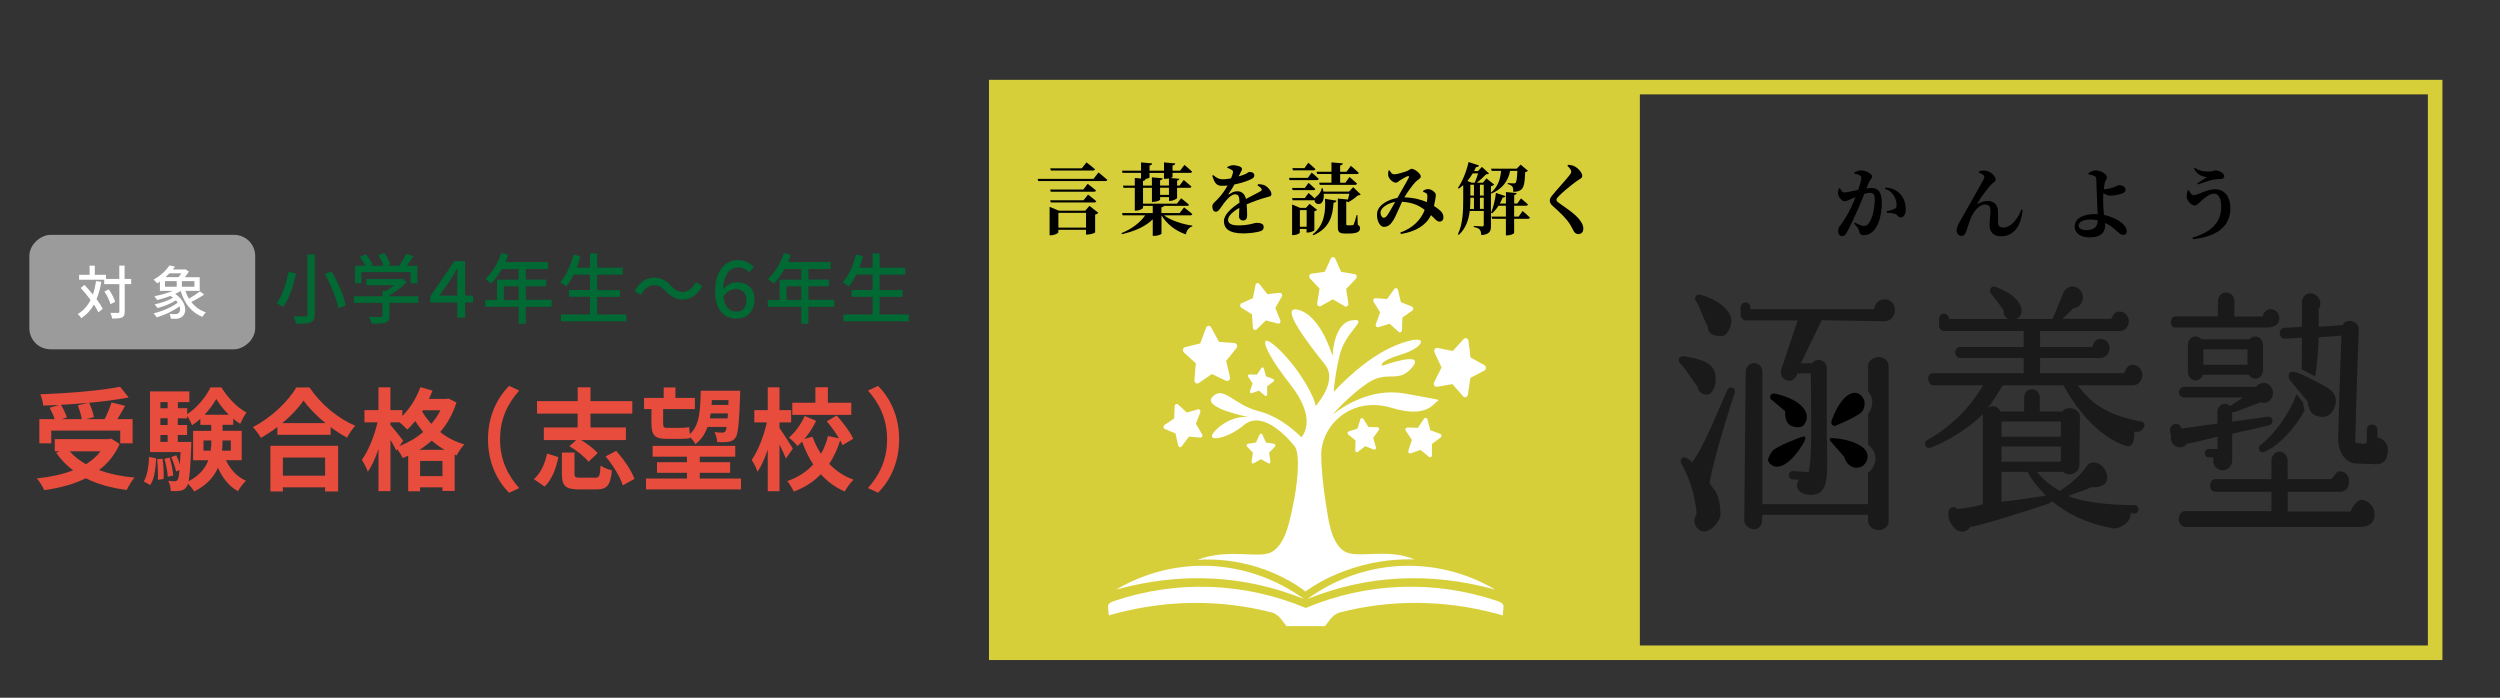 <?xml version="1.0" encoding="UTF-8"?>
<svg id="_レイヤー_2" data-name="レイヤー 2" xmlns="http://www.w3.org/2000/svg" width="500" height="139.55" viewBox="0 0 500 139.55">
  <rect x="0" y="0" width="500" height="139.55" fill="#333333" stroke="none"/>
  <defs>
    <style>
      .cls-1, .cls-2 {
        fill: none;
      }

      .cls-1, .cls-3, .cls-4, .cls-5, .cls-6, .cls-7, .cls-8, .cls-9 {
        stroke-width: 0px;
      }

      .cls-2 {
        stroke: #d7cf3a;
        stroke-miterlimit: 10;
        stroke-width: 2.91px;
      }

      .cls-4 {
        fill: #9b9b9b;
      }

      .cls-5 {
        fill: #1a1a1a;
      }

      .cls-6 {
        fill: #d7cf3a;
      }

      .cls-7 {
        fill: #fff;
      }

      .cls-8 {
        fill: #e84c3d;
      }

      .cls-9 {
        fill: #006934;
      }
    </style>
  </defs>
  <g id="_レイヤー_1-2" data-name="レイヤー 1">
    <g>
      <rect class="cls-4" x="17" y="35.83" width="22.89" height="45.17" rx="4.22" ry="4.22" transform="translate(-29.96 86.86) rotate(-90)"/>
      <g>
        <path class="cls-7" d="m20.27,56.34c-.22,1.31-.53,2.46-.96,3.48.52.71.96,1.38,1.24,1.93l-.87.73c-.21-.45-.52-.99-.9-1.56-.62,1.11-1.44,2.01-2.5,2.72-.14-.21-.51-.64-.73-.83,1.13-.68,1.97-1.63,2.57-2.82-.62-.84-1.32-1.69-1.98-2.4l.75-.61c.55.58,1.13,1.25,1.69,1.92.28-.81.49-1.7.64-2.68l1.05.14Zm5.98.47h-1.31v5.51c0,.66-.15.97-.52,1.17-.39.17-1.02.22-1.99.22-.05-.31-.2-.82-.35-1.14.69.02,1.32.02,1.51.01.2,0,.28-.06.28-.25v-5.51h-3.03s0-.87,0-.87h-5.02s0-.99,0-.99h2.1v-1.83s1.04,0,1.04,0v1.83h2.23s0,.82,0,.82h2.67v-2.66s1.06,0,1.06,0v2.66h1.31s0,1.04,0,1.04Zm-4.16,4.02c-.17-.67-.68-1.75-1.21-2.53l.88-.42c.54.76,1.09,1.79,1.26,2.49l-.92.46Z"/>
        <path class="cls-7" d="m40.85,58.89c-.77.54-1.77,1.11-2.59,1.51.74.95,1.7,1.66,2.91,2.07-.23.21-.53.61-.69.9-2.22-.88-3.59-2.69-4.35-5.18-.34.21-.69.4-1.09.59,2.33,1.56,2.44,3.9,1.28,4.64-.39.25-.72.34-1.23.34-.25,0-.59-.01-.92-.02-.02-.28-.12-.69-.29-.96.38.03.77.05,1.04.05s.53-.02.73-.18c.34-.22.47-.75.27-1.39-1.27.95-3.06,1.77-4.58,2.21-.14-.24-.42-.6-.62-.8,1.68-.39,3.66-1.24,4.83-2.15-.1-.15-.22-.3-.37-.45-1.03.67-2.47,1.24-3.68,1.54-.13-.22-.4-.55-.58-.74,1.24-.25,2.73-.75,3.69-1.32-.15-.13-.32-.24-.51-.36-.88.34-1.82.61-2.67.82-.12-.18-.38-.59-.55-.77,1.21-.23,2.57-.6,3.65-1.06h-2.55s0-1.86,0-1.86c-.17.12-.36.24-.55.36-.16-.25-.5-.6-.73-.75,1.49-.81,2.58-1.92,3.19-2.84l1.11.23c-.13.18-.27.38-.42.57h2.3s.17-.05.17-.05l.73.47c-.22.36-.52.76-.82,1.13h2.98s0,2.74,0,2.74h-2.86c.18.55.42,1.07.71,1.56.76-.43,1.64-1.02,2.2-1.47l.86.64Zm-7.86-1.54h2.35v-1.13h-2.35v1.13Zm.9-2.68c-.24.25-.51.51-.79.75h2.6c.21-.23.4-.5.58-.75h-2.39Zm4.99,1.55h-2.5v1.13h2.5v-1.13Z"/>
      </g>
    </g>
    <rect class="cls-1" y="0" width="500" height="139.55"/>
    <g>
      <path class="cls-9" d="m59.21,54.69c-.49,2.24-1.31,5.01-2.59,6.72-.34-.26-.94-.61-1.31-.75,1.24-1.59,2.02-4.23,2.36-6.26l1.55.29Zm3.75-3.8v11.98c0,.95-.24,1.36-.81,1.61-.59.23-1.53.28-2.93.26-.09-.4-.32-1.07-.54-1.49,1,.05,2.08.05,2.39.03.31-.02.41-.11.41-.41v-11.98h1.49Zm3.36,3.39c1.25,2.13,2.46,4.92,2.83,6.78l-1.49.61c-.31-1.81-1.47-4.66-2.67-6.87l1.33-.52Z"/>
      <path class="cls-9" d="m83.69,60.57h-5.8v2.56c0,.78-.19,1.18-.8,1.4-.6.2-1.47.21-2.75.21-.1-.4-.37-.98-.57-1.38,1.03.05,2.06.05,2.36.03.29-.02.37-.08.37-.31v-2.51h-5.74v-1.32h5.74v-1.06h.69c.57-.32,1.16-.74,1.66-1.15h-5.6v-1.24h6.91l.29-.08.88.69c-.88.98-2.18,1.96-3.45,2.64v.2h5.8v1.32Zm-11.41-3.91h-1.28v-3.51h2.12c-.27-.55-.72-1.24-1.15-1.76l1.18-.55c.53.61,1.12,1.47,1.37,2.05l-.53.26h2.72c-.21-.61-.63-1.46-1.03-2.1l1.19-.46c.5.69,1,1.66,1.19,2.27l-.72.29h2.49c.52-.71,1.09-1.67,1.43-2.39l1.44.48c-.43.66-.91,1.33-1.37,1.92h2.14v3.51h-1.35v-2.25h-9.84v2.25Z"/>
      <path class="cls-9" d="m94.63,60.5h-1.6v3.04h-1.58v-3.04h-5.4v-1.2l4.83-7.08h2.15v6.9h1.6v1.38Zm-3.18-1.38v-3.28c0-.63.03-1.43.07-2.19h-.06c-.44.75-.81,1.46-1.19,2.05l-2.36,3.42h3.53Z"/>
      <path class="cls-9" d="m110.32,61.36h-5.17v3.39h-1.41v-3.39h-6.7v-1.38h2.37v-4.05h4.33v-2.12h-3.37c-.63,1.13-1.37,2.15-2.12,2.91-.27-.25-.85-.71-1.19-.92,1.35-1.21,2.53-3.16,3.21-5.2l1.38.38c-.18.48-.38.98-.57,1.44h8.53v1.38h-4.45v2.12h4.11v1.33h-4.11v2.71h5.17v1.38Zm-6.58-1.38v-2.71h-2.96v2.71h2.96Z"/>
      <path class="cls-9" d="m125.26,62.89v1.38h-13.08v-1.38h5.83v-3.53h-4.2v-1.36h4.2v-3.07h-3.27c-.46.92-.94,1.73-1.46,2.38-.28-.25-.88-.66-1.25-.86,1.19-1.3,2.12-3.4,2.67-5.55l1.41.34c-.22.78-.49,1.56-.77,2.3h2.67v-2.85h1.41v2.85h5.12v1.4h-5.12v3.07h4.58v1.36h-4.58v3.53h5.83Z"/>
      <path class="cls-9" d="m130.81,57.05c-1.07,0-2,.78-2.59,1.95l-1.3-.74c.96-1.81,2.34-2.74,3.9-2.74,1.37,0,2.37.57,3.4,1.66.72.75,1.31,1.2,2.36,1.2s2-.78,2.59-1.95l1.3.74c-.96,1.81-2.34,2.74-3.9,2.74-1.37,0-2.37-.57-3.4-1.66-.72-.75-1.31-1.2-2.36-1.2Z"/>
      <path class="cls-9" d="m149.82,54.49c-.59-.63-1.27-1-2.19-1-1.34,0-2.87,1-2.99,4.32.69-.78,1.62-1.36,2.8-1.36,1.81,0,3.47,1.07,3.47,3.48s-1.58,3.8-3.65,3.8c-2.3,0-4.24-1.63-4.24-5.4,0-4.46,2.22-6.3,4.56-6.3,1.46,0,2.49.63,3.18,1.38l-.94,1.07Zm-.52,5.49c0-1.52-1.02-2.18-2.12-2.18-1.02,0-1.91.63-2.5,1.55.27,2.1,1.34,2.99,2.59,2.99s2.03-.87,2.03-2.36Z"/>
      <path class="cls-9" d="m166.84,61.36h-5.17v3.39h-1.41v-3.39h-6.7v-1.38h2.37v-4.05h4.33v-2.12h-3.37c-.63,1.13-1.37,2.15-2.12,2.91-.27-.25-.85-.71-1.19-.92,1.35-1.21,2.53-3.16,3.21-5.2l1.38.38c-.18.48-.38.98-.57,1.44h8.53v1.38h-4.45v2.12h4.11v1.33h-4.11v2.71h5.17v1.38Zm-6.58-1.38v-2.71h-2.96v2.71h2.96Z"/>
      <path class="cls-9" d="m181.77,62.89v1.38h-13.08v-1.38h5.83v-3.53h-4.2v-1.36h4.2v-3.07h-3.27c-.46.92-.94,1.73-1.46,2.38-.28-.25-.88-.66-1.25-.86,1.19-1.3,2.12-3.4,2.67-5.55l1.41.34c-.22.78-.49,1.56-.77,2.3h2.67v-2.85h1.41v2.85h5.12v1.4h-5.12v3.07h4.58v1.36h-4.58v3.53h5.83Z"/>
    </g>
    <g>
      <path class="cls-8" d="m23.92,88.82c-.96,2.18-2.37,3.87-4.1,5.19,2.05.76,4.45,1.27,7.08,1.51-.53.6-1.22,1.76-1.56,2.47-3.1-.4-5.86-1.16-8.17-2.34-2.46,1.22-5.3,1.96-8.32,2.38-.26-.62-.96-1.8-1.5-2.34,2.67-.29,5.15-.8,7.27-1.63-1.3-.96-2.44-2.14-3.38-3.5l.71-.31h-1v-2.43h10.8l.47-.11,1.71,1.09Zm-13.68-.16h-2.37v-4.83h3.06c-.21-.69-.62-1.58-1-2.29l1.9-.56c-1.07.07-2.16.11-3.18.13-.04-.67-.34-1.67-.58-2.25,5.62-.2,12.06-.73,15.95-1.51l1.71,2.14c-2.31.45-5.07.8-7.91,1.07.43.89.83,2.07.96,2.87l-1.58.4h3.72c.51-1.02,1.07-2.34,1.39-3.34l2.71.67c-.49.93-1.05,1.85-1.54,2.67h3.04v4.83h-2.48v-2.54h-13.79v2.54Zm7.42-8.1c-1.8.18-3.66.31-5.47.4.49.82.98,1.83,1.2,2.54l-1.11.33h4.08c-.13-.78-.45-1.89-.81-2.76l2.12-.51Zm-3.72,9.71c.88,1,1.97,1.85,3.25,2.58,1.13-.71,2.14-1.56,2.91-2.58h-6.16Z"/>
      <path class="cls-8" d="m28.75,96.28c.73-1.14.98-3.01,1.07-4.9l1.41.29c-.11,2.03-.32,4.1-1.2,5.34l-1.28-.73Zm16.44-4.23c.86,1.8,2.2,3.3,4,4.1-.51.49-1.24,1.42-1.6,2.09-1.77-.96-3.08-2.63-4-4.68-.77,1.78-2.2,3.45-4.75,4.74-.26-.45-.79-1.11-1.24-1.56-.09.29-.17.49-.28.62-.36.51-.75.71-1.28.78-.43.09-1.11.11-1.88.07-.02-.62-.21-1.49-.51-2.05.56.07,1.03.09,1.3.09.26,0,.41-.07.58-.29.15-.22.26-.78.36-1.94l-.68.27c-.13-.78-.56-1.98-.96-2.87l1-.36c.28.56.53,1.2.73,1.8.04-.67.09-1.49.13-2.45h-6.11v-12.13h7.87v2.14h-2.29v1.22h1.86v1.18c1.92-1.2,3.78-3.5,4.66-5.34h2.18c1.28,2.05,3.14,4.07,5.02,5.01-.45.62-.94,1.58-1.26,2.27-.47-.29-.94-.62-1.39-1.02v1.22h-2.14v1.2h3.83v5.88h-3.14Zm-12.68-.31c.19,1.29.28,3.01.21,4.07l-1.15.16c.06-1.11,0-2.81-.15-4.12l1.09-.11Zm-.43-11.31v1.22h1.45v-1.22h-1.45Zm0,3.23v1.34h1.45v-1.34h-1.45Zm0,4.72h1.45v-1.38h-1.45v1.38Zm1.86,3.14c.34,1.16.64,2.63.71,3.58l-1.11.25c-.04-.96-.32-2.45-.66-3.61l1.07-.22Zm4.32-3.14s0,.58-.02.87c-.15,3.67-.28,5.81-.51,6.99,2.2-1.16,3.36-2.63,3.93-4.19h-3.04v-5.88h3.63v-1.2h-2.18v-1.2c-.53.47-1.07.91-1.65,1.27-.23-.58-.64-1.34-1-1.89v.51h-1.86v1.34h1.86v2h-1.86v1.38h2.69Zm3.87,1.76c.11-.67.13-1.34.13-1.98v-.07h-1.56v2.05h1.43Zm3.63-7.19c-1-.98-1.9-2.14-2.5-3.16-.56,1-1.39,2.14-2.35,3.16h4.85Zm-1.26,5.14v.09c0,.65-.02,1.29-.09,1.96h1.75v-2.05h-1.67Z"/>
      <path class="cls-8" d="m61.9,77.49c2.29,3.41,5.75,6.23,9.15,7.66-.62.69-1.2,1.56-1.65,2.38-1.09-.58-2.2-1.31-3.27-2.11v1.54h-10.65v-1.56c-1.05.8-2.18,1.54-3.31,2.18-.34-.65-1.05-1.6-1.6-2.16,3.68-1.85,7.1-5.21,8.7-7.93h2.63Zm-7.82,11.67h13.55v9.13h-2.61v-.82h-8.44v.82h-2.5v-9.13Zm11.01-4.54c-1.77-1.45-3.36-3.05-4.38-4.52-1,1.49-2.5,3.07-4.25,4.52h8.64Zm-8.51,6.88v3.63h8.44v-3.63h-8.44Z"/>
      <path class="cls-8" d="m91.29,80.49c-.73,2.32-1.84,4.27-3.25,5.92,1.35,1.07,2.97,1.94,4.83,2.47-.51.51-1.22,1.56-1.54,2.2l-.39-.16v7.26h-2.46v-.71h-4.47v.78h-2.37v-7.12c-.36.18-.73.33-1.09.47-.24-.51-.68-1.22-1.09-1.76l-.19.29c-.26-.56-.71-1.38-1.18-2.16v10.26h-2.39v-8.44c-.6,1.78-1.33,3.43-2.14,4.56-.23-.73-.79-1.76-1.18-2.4,1.3-1.76,2.52-4.83,3.12-7.48h-2.61v-2.45h2.8v-4.56h2.39v4.56h2.39v1.2c1.52-1.54,2.84-3.65,3.61-5.79l2.42.69c-.21.56-.45,1.11-.71,1.67h3.44l.43-.09,1.6.78Zm-11.37,8.71c1.71-.67,3.34-1.6,4.72-2.81-.6-.71-1.13-1.45-1.6-2.18-.51.65-1.05,1.22-1.58,1.71-.32-.36-.98-.98-1.54-1.45h-1.82v.53c.58.65,2.18,2.63,2.54,3.14l-.73,1.05Zm9,.76c-.94-.53-1.8-1.16-2.57-1.83-.77.69-1.58,1.29-2.46,1.83h5.02Zm-.43,5.26v-3.03h-4.47v3.03h4.47Zm-3.91-13.16l-.15.22c.49.85,1.09,1.69,1.84,2.49.71-.82,1.33-1.74,1.82-2.72h-3.51Z"/>
      <path class="cls-8" d="m101.81,77.18l2.03.94c-2.14,2.4-3.83,5.48-3.83,9.75s1.69,7.35,3.83,9.75l-2.03.94c-2.31-2.36-4.21-5.92-4.21-10.69s1.9-8.33,4.21-10.69Z"/>
      <path class="cls-8" d="m106.78,95.83c1.35-1.18,2.22-3.09,2.63-5.12l2.27.71c-.47,2.23-1.24,4.45-2.76,5.9l-2.14-1.49Zm8.76-13.11h-8.14v-2.49h8.14v-2.76h2.56v2.76h8.36v2.49h-8.36v2.78h7.08v2.52h-8.94c1.24.76,2.59,1.76,3.29,2.6l-1.84,1.74c-.73-.98-2.39-2.29-3.81-3.12l1.35-1.22h-6.46v-2.52h6.76v-2.78Zm3.48,12.82c.83,0,1-.33,1.09-2.43.51.4,1.6.8,2.27.96-.28,3.05-.98,3.81-3.14,3.81h-3.44c-2.74,0-3.42-.74-3.42-3.1v-4.27h2.52v4.25c0,.67.17.78,1.18.78h2.95Zm4.21-5.37c1.5,1.67,3.08,3.92,3.66,5.61l-2.33,1.29c-.49-1.65-1.97-4.03-3.44-5.79l2.12-1.11Z"/>
      <path class="cls-8" d="m130.31,81.81h-1.5v-2.23h3.93v-2.09h2.35v2.09h3.89v2.23h-6.35v2.89c0,.62.13.87.66.87h2.8c.53,0,1.35-.04,1.73-.16.04.4.09.93.15,1.42,1.97-1.8,2.09-4.7,2.18-8.68h7.89s0,.67-.02.93c-.19,5.66-.41,7.75-.92,8.46-.41.56-.86.73-1.43.82-.51.09-1.35.09-2.22.07-.02-.58-.26-1.47-.56-2,.68.07,1.26.09,1.58.09.26,0,.45-.07.6-.27.11-.13.19-.4.26-.87h-3.83c-.49,1.4-1.24,2.56-2.42,3.45-.19-.42-.64-1-1.05-1.42l.02.2c-.41.13-1.2.16-1.9.16h-2.89c-2.35,0-2.97-.8-2.97-3.12v-2.85Zm17.89,13.89v2.18h-19v-2.18h8.19v-1.14h-5.99v-2.12h5.99v-1.11h-6.86v-2.16h16.52v2.16h-7.1v1.11h6.07v2.12h-6.07v1.14h8.25Zm-2.67-12.02c.02-.31.04-.65.06-1h-3.46c-.04.33-.09.67-.15,1h3.55Zm-3.16-3.65c-.02.33-.04.65-.06.96h3.36l.04-.96h-3.33Z"/>
      <path class="cls-8" d="m157.18,91.69c-.28-.71-.79-1.78-1.28-2.78v9.33h-2.35v-8.33c-.58,1.74-1.28,3.34-2.05,4.45-.21-.73-.77-1.76-1.15-2.4,1.26-1.78,2.44-4.83,3.01-7.48h-2.5v-2.45h2.69v-4.56h2.35v4.56h2.33v2.45h-2.33v1.14c.6.82,2.29,3.47,2.67,4.1l-1.39,1.98Zm11.33-2.65c-.13-.29-.28-.62-.47-.96-.53,1.71-1.26,3.29-2.2,4.7,1.35,1.38,2.97,2.49,4.87,3.16-.58.56-1.39,1.63-1.77,2.36-1.86-.8-3.44-1.98-4.77-3.45-1.43,1.47-3.21,2.65-5.41,3.47-.26-.6-.88-1.6-1.3-2.11,2.18-.74,3.89-1.89,5.19-3.32-.9-1.36-1.62-2.89-2.22-4.56-.3.31-.62.6-.92.87-.36-.49-1.18-1.25-1.73-1.67,1.28-1.07,2.48-2.78,3.16-4.34l2.29.98c-.62,1.29-1.45,2.58-2.35,3.63l1.62-.47c.43,1.22,1,2.38,1.71,3.43.62-1.09,1.09-2.29,1.39-3.56l2.2.47c-.66-1.14-1.58-2.38-2.44-3.41l1.97-1.16c1.28,1.4,2.71,3.29,3.31,4.65l-2.14,1.29Zm1.75-6.06h-11.8v-2.43h4.62v-3.1h2.5v3.1h4.68v2.43Z"/>
      <path class="cls-8" d="m175.62,98.55l-2.03-.94c2.14-2.4,3.83-5.48,3.83-9.75s-1.69-7.35-3.83-9.75l2.03-.94c2.31,2.36,4.21,5.92,4.21,10.69s-1.9,8.33-4.21,10.69Z"/>
    </g>
    <g>
      <rect class="cls-6" x="198.4" y="16.46" width="129.57" height="115.05"/>
      <g>
        <path class="cls-3" d="m218.7,35.78l.99-1.29s1.11.87,1.77,1.48c-.04.17-.19.25-.42.25h-13.38l-.14-.44h11.18Zm-8.77,5.6l1.87.76h5.24l.85-.97,1.78,1.4c-.1.12-.31.28-.64.34v3.58c-.02.11-.94.42-1.53.42h-.3v-.95h-5.53v.51c0,.17-.78.59-1.51.59h-.24v-5.7Zm6.43-7.72l.94-1.18s1.05.79,1.71,1.37c-.04.17-.19.25-.4.25h-8.45l-.12-.44h6.32Zm.3,4.25l.88-1.15s1.02.78,1.66,1.34c-.04.17-.21.25-.42.25h-8.63l-.12-.44h6.62Zm.04,2.15l.91-1.14s1.02.78,1.65,1.32c-.04.17-.19.25-.42.25h-8.68l-.12-.44h6.65Zm-5.02,2.52v2.94h5.53v-2.94h-5.53Z"/>
        <path class="cls-3" d="m228.2,35.7v-1.12h-3.7l-.1-.45h3.81v-1.65l2.22.2c-.03.22-.15.36-.52.42v1.03h2.89v-1.65l2.25.2c-.01.22-.15.36-.54.42v1.03h1.5l.88-1.15s.96.79,1.53,1.35c-.05.17-.19.25-.4.25h-3.51v.81c0,.06-.14.14-.36.22l1.72.14c-.03.19-.12.3-.45.36v1.01h.49l.84-1.12s.96.78,1.54,1.31c-.04.17-.19.25-.4.25h-2.47v2.01c0,.19-.78.61-1.41.61h-.21v-.75h-1.77v.48c0,.16-.75.47-1.39.47h-.25v-2.82h-1.78v3.18h6.77l.85-1.09s.99.75,1.57,1.29c-.04.17-.18.23-.4.23h-4.61c-.06.14-.19.25-.51.3v1.15s3.64,0,3.64,0l.9-1.14s1.02.78,1.65,1.34c-.04.17-.21.25-.4.25h-5.27c1.39,1.04,3.72,1.79,5.68,2.05l-.02.17c-.63.17-1.12.73-1.29,1.59-2.1-.73-3.79-2.05-4.87-3.81v3.67c-.01.14-.78.44-1.45.44h-.3v-3.31c-1.44,1.42-3.58,2.38-6.17,2.97l-.07-.22c2.04-.82,3.72-2.1,4.73-3.55h-4.5l-.13-.45h6.14v-1.45h-1.93v.39c0,.17-.76.56-1.41.56h-.25v-4.56h-2.25l-.12-.44h2.37v-1.53l1.27.11Zm4.33-.05c-.03.2-.14.34-.51.4v1.06h1.77v-1.43c-.21.05-.45.08-.72.08h-.28v-1.18h-2.89v.89c0,.09-.33.25-.79.33-.03.19-.15.33-.51.39v.93h1.78v-1.65l2.16.19Zm-.51,1.9v1.42h1.77v-1.42h-1.77Z"/>
        <path class="cls-3" d="m254.28,38.85c0,.47-.43.45-1.18.67-1.02.28-2.52.81-3.76,1.35.07.86.09,1.74.09,2.3,0,.53-.27.93-.79.93-.43,0-.84-.25-.84-.87,0-.4.04-1,.07-1.65-1.26.7-2.26,1.59-2.26,2.41,0,.62.58,1.09,2.04,1.09,2.23,0,3.12-.51,3.7-.51.73,0,1.39.17,1.39.82,0,.44-.18.7-.72.87-.69.22-2.11.42-3.39.42-2.94,0-3.85-1.09-3.85-2.44s1.59-2.71,3.12-3.7c-.02-1.23-.19-1.68-.9-1.68-.76,0-1.69,1.1-2.22,1.79-.54.7-1,1.65-1.57,1.7-.51.02-.73-.45-.75-1.07-.02-.53.49-.84,1.08-1.46.81-.84,1.48-1.82,1.98-2.72-.39.05-.79.06-1.18.06-1.18,0-1.48-.79-1.9-2.02l.22-.12c.51.44,1.03.86,2.07.84.45-.02.96-.09,1.48-.19.19-.47.31-.82.36-1.06.07-.25.06-.45-.21-.62-.21-.16-.51-.28-.9-.42l.02-.2c.34-.17.81-.33,1.09-.33.64,0,1.84.22,1.84.76,0,.22-.12.34-.25.64l-.43.84c.52-.16.99-.31,1.3-.45.51-.22.64-.44.84-.44.54,0,1,.17,1,.72,0,.23-.14.48-.54.68-.49.26-1.83.79-3.45,1.11-.27.5-.64,1.12-1.15,1.85-.06.11-.01.19.1.11.52-.36,1.03-.61,1.62-.61.93,0,1.53.58,1.74,1.54,1.03-.56,2.26-1.14,2.94-1.56.27-.16.3-.34.1-.58-.15-.19-.46-.42-.73-.56l.12-.26c.75.03,1.12.12,1.5.34.52.31,1.17,1.07,1.17,1.68Z"/>
        <path class="cls-3" d="m261.56,35.58l.78-1.06s.88.73,1.41,1.26c-.04.17-.18.25-.39.25h-5.44l-.12-.45h3.76Zm-.6,2.02l.75-1.03s.85.72,1.36,1.23c-.03.16-.19.23-.4.23h-4.14l-.12-.44h2.55Zm8.63,2.3c.1-.37.21-.78.28-1.14h-5.12c.07.84-.1,1.48-.45,1.82-.33.36-1.09.31-1.33-.22-.05-.12-.07-.25-.06-.36-.07.03-.15.05-.24.05h-4.14l-.12-.44h2.55l.75-1.01s.75.62,1.26,1.1c.09-.22.25-.4.48-.54.36-.28.87-.97.88-1.53l.21.02c.06.23.12.45.15.67h5.11l.84-.89,1.5,1.46c-.12.14-.27.17-.58.19-.48.47-1.32,1.06-1.96,1.39l-.15-.09.04-.16c-.06.05-.14.08-.24.09v4.5c0,.17.04.25.28.25h.49c.21,0,.39,0,.46-.02.13,0,.19-.03.28-.17.12-.25.34-1.04.57-1.87h.16l.06,1.95c.37.2.45.4.45.72,0,.67-.58,1.03-2.17,1.03h-.87c-1.2,0-1.39-.36-1.39-1.45v-5.54l2.01.19Zm-11.16,1l1.6.68h1.15l.73-.81,1.51,1.2c-.09.11-.27.22-.55.26v3.81c0,.12-.76.47-1.29.47h-.27v-.72h-1.35v.73c0,.16-.66.51-1.32.51h-.22v-6.15Zm2.46-7.28l.78-1.07s.88.75,1.42,1.26c-.04.17-.18.25-.39.25h-4.11l-.12-.44h2.41Zm-.91,8.4v3.33h1.35v-3.33h-1.35Zm7.3-1.88c-.04.25-.21.37-.57.4-.16,2.61-.76,5.1-4.06,6.52l-.12-.19c2.32-1.76,2.65-4.59,2.46-7.11l2.29.37Zm1.29-7.47c-.03.2-.15.36-.54.42v1.26h1.27l.87-1.18s1,.81,1.59,1.39c-.03.17-.19.25-.4.25h-3.33v1.73h1.05l.82-1.14s.94.78,1.51,1.32c-.04.17-.21.25-.4.25h-7.06l-.12-.44h2.46v-1.73h-2.86l-.12-.45h2.98v-1.88l2.28.2Z"/>
        <path class="cls-3" d="m285.64,37.81c.7.03,1.53.7,1.53,1.15,0,.28-.07.64-.12.95-.06.3-.14.76-.25,1.28.51.33.99.69,1.29.97.36.36.61.72.6,1.35-.01.39-.22.81-.78.81-.52,0-.94-.56-1.71-1.29-1.02,2.09-3.12,3.3-6.01,3.77l-.14-.28c2.56-.95,4.11-2.52,4.89-4.54-.94-.73-2.26-1.51-4.53-1.62-.61,1.28-1.36,3.11-1.71,3.64-.6.96-1.11,1.37-1.93,1.37-.87,0-1.5-1.46-1.35-2.75.18-1.65,2.23-2.72,4.06-3.04.76-1.39,2.02-3.5,2.25-4,.15-.31.03-.44-.22-.34-.45.17-1.11.56-1.53.84-.22.17-.49.45-.84.45-.66,0-1.47-.93-1.51-1.49-.03-.3.03-.64.07-.92l.21-.05c.28.45.48.79.93.79.58,0,1.75-.36,2.41-.59.58-.22.79-.51,1.08-.51.55,0,1.83.93,1.83,1.54,0,.42-.63.64-1.09,1.12-.55.58-1.56,1.96-2.19,3.05,1.87.05,3.34.45,4.5.95.07-.47.1-.9.1-1.2-.01-.28-.03-.4-.22-.56-.15-.12-.34-.2-.63-.28v-.22c.28-.19.66-.36,1.02-.34Zm-9.51,4.54c-.1.54.24,1.2.58,1.2s.54-.17.87-.67c.36-.54,1.02-1.7,1.45-2.49-1.48.25-2.74,1.09-2.91,1.96Z"/>
        <path class="cls-3" d="m295.78,33.1c-.06.19-.24.34-.58.33l-.39.79h.78l.79-.84,1.42,1.31c-.12.12-.3.16-.58.17-.49.48-1.18,1.2-1.86,1.67h1.23l.7-.86,1.56,1.25c-.1.12-.33.26-.66.34v1.28c1.36-1.14,1.89-2.66,2.02-4.36h-1.87l-.13-.44h5.12l.81-.81,1.45,1.23c-.1.12-.27.22-.55.25-.09,2.21-.27,3.13-.85,3.56-.39.26-.87.4-1.53.4,0-.45-.03-.86-.21-1.07-.18-.22-.46-.37-.9-.48v-.22c.34.05.96.08,1.2.08.19,0,.28-.03.36-.11.19-.17.3-.9.36-2.4h-1.44c-.42,2.12-1.63,3.66-3.78,4.56l-.06-.16v6.58c0,1.09-.21,1.71-1.93,1.88-.04-.5-.12-.87-.31-1.09-.22-.25-.54-.42-1.2-.53v-.22s1.39.09,1.69.09c.25,0,.31-.09.31-.31v-2.77h-2.8c-.21,1.68-.75,3.46-2.19,4.78l-.18-.14c1.02-2.13,1.06-4.79,1.06-7.13v-2.68c-.28.26-.58.5-.88.7l-.18-.14c.85-1.23,1.69-3.19,2.13-5.18l2.07.67Zm-1.23,1.57c-.33.56-.69,1.07-1.08,1.53l.84.33h.63c.25-.53.51-1.28.67-1.85h-1.06Zm-.48,5.04c0,.64-.01,1.34-.07,2.07h.79v-2.23h-.72v.16Zm0-.61h.72v-2.15h-.72v2.15Zm1.92-2.15v2.15h.76v-2.15h-.76Zm0,2.6v2.23h.76v-2.23h-.76Zm5.11-.34c-.07.17-.25.31-.57.3-.16.42-.36.82-.57,1.2h1.23v-2.3l2.14.2c-.03.19-.14.34-.49.39v1.71h.61l.75-1.03s.87.72,1.39,1.21c-.04.17-.18.25-.39.25h-2.37v2.18h.9l.79-1.12s.93.76,1.47,1.31c-.04.17-.19.25-.4.25h-2.76v2.82c0,.16-.73.5-1.35.5h-.3v-3.32h-2.76l-.12-.44h2.88v-2.18h-1.48c-.37.59-.81,1.12-1.29,1.53l-.21-.12c.45-1.01.82-2.51.99-3.97l1.9.64Z"/>
        <path class="cls-3" d="m313.63,32.95c.46.05.88.11,1.26.3.85.45,1.56,1.35,1.56,1.9,0,.5-.46.62-1.11,1.07-1.09.79-2.88,2.27-3.51,2.93-.39.4-.54.61-.54.81,0,.22.22.44.54.65,1.44,1.06,3.12,2.07,4.14,3.41.52.68.7,1.2.7,1.73,0,.5-.25,1.07-1.03,1.07-.4,0-.7-.26-.88-.56-.18-.34-.34-.7-.75-1.37-.58-.98-1.75-2.18-3.51-3.74-.37-.31-.54-.7-.54-1,0-.33.12-.61.43-1,.79-1.01,2.95-3.35,3.54-4.14.22-.3.31-.47.31-.69,0-.34-.33-.75-.76-1.15l.15-.23Z"/>
      </g>
      <g>
        <path class="cls-3" d="m370.9,34.48c.32-.18.75-.4,1.4-.4.71,0,2.13.64,2.13,1.2,0,.45-.45.69-.66,1.21l-.48,1.2c.37-.05.75-.1,1.04-.1,1.23,0,2.03.77,2.03,2.89s-.46,4.34-1.6,5.63c-.49.56-1.21.93-2,.93-.6,0-.83-.24-1.01-1.04-.08-.32-.18-.46-.92-1.29l.14-.21c.77.41,1.37.69,1.78.69.49,0,.74-.16,1.03-.56.74-.92,1.17-3.19,1.17-4.78,0-.86-.26-1.29-.98-1.29-.28,0-.68.08-1.1.21-.41,1.05-.89,2.2-1.27,3.06-.71,1.59-1.66,3.65-2.21,4.62-.34.61-.58.77-1,.77-.37,0-.75-.38-.75-.99,0-.48.06-.67.35-1.04.75-.97,1.58-2.31,2.33-3.91.29-.62.55-1.26.8-1.88l-1.03.45c-.51.24-.8.41-1.21.41-.46,0-1.17-.83-1.27-1.48-.08-.43.05-.78.17-1.1l.21-.05c.28.51.46.86.86.86.52,0,1.61-.27,2.79-.51.4-1.15.64-2.07.64-2.39,0-.21-.06-.38-.25-.48-.25-.18-.71-.29-1.14-.38v-.24Zm6.19,3.03c1,.05,2.04.38,2.81,1.15.86.83,1.24,1.95,1.24,3.19,0,.96-.34,1.64-1.01,1.64-.54.02-.57-.49-1.07-.7-.34-.13-1.14-.22-1.67-.24l-.05-.29c.64-.18,1.17-.3,1.5-.45.35-.16.49-.33.48-.77,0-.46-.12-1.21-.54-1.9-.4-.65-.95-1.13-1.78-1.36l.09-.29Z"/>
        <path class="cls-3" d="m395.83,34.27c.37-.14.94-.21,1.27-.14,1.21.18,2.03,1.18,2.03,1.82,0,.37-.49.54-.92,1-.78.83-2.12,2.63-2.75,3.72-.05.1-.02.14.09.08.74-.38,1.43-.56,1.92-.56,1.3,0,2.03.69,2.12,1.91.05.75.02,1.47.02,2.34,0,.8.41,1.07,1.04,1.07,1.63,0,2.99-1.88,3.62-3.6l.25.06c-.34,3.75-2.18,5.29-4.31,5.29-1.47,0-2.27-.84-2.29-2.15-.02-1.1.17-1.98.17-3,0-.67-.23-1.21-1.06-1.21-1.24,0-2.32,1.42-2.87,2.73-.38.92-.64,1.9-.91,2.65-.17.48-.45.91-1.01.91s-.91-.61-.91-1.18c0-.83.83-1.99,1.67-3.51,1.01-1.82,3.33-5.84,3.79-6.76.14-.32.09-.54-.08-.7-.23-.21-.64-.41-.92-.53l.03-.24Z"/>
        <path class="cls-3" d="m417.68,34.62c.41-.26.95-.54,1.5-.54,1.04,0,2.21.78,2.21,1.36,0,.4-.28.56-.41.99-.08.27-.15.83-.22,1.42h.09c.43,0,1.3-.18,1.9-.41.54-.19.83-.41.95-.41.58,0,1.4.19,1.4.89,0,.32-.15.56-.6.75-.37.14-1.49.46-2.49.46-.41,0-.92-.25-1.34-.49-.03.48-.05.92-.05,1.23,0,.73.05,1.99.17,3.11.89.19,1.66.49,2.23.77,1.15.56,2.32,1.44,2.32,2.47,0,.53-.28.77-.71.77-.75,0-1.32-1.08-2.81-1.98-.26-.16-.54-.3-.81-.43l.02.46c0,1.28-.68,2.44-3.1,2.44-1.72,0-2.99-.77-2.99-2.15,0-1.74,1.86-2.52,4.05-2.52l.54.02c-.03-1.26-.11-2.44-.14-3.35-.03-.88-.11-3.28-.14-3.72-.03-.32-.14-.45-.4-.57-.35-.19-.86-.29-1.15-.33l-.03-.21Zm.34,9.28c-1.46,0-2.3.59-2.3,1.2,0,.57.61.92,1.5.92,1.58,0,2.29-.57,2.33-1.96-.46-.1-.98-.16-1.53-.16Z"/>
        <path class="cls-3" d="m438.67,39.05c.91,0,2.67-1.2,4.3-1.2,1.9,0,3.1,1.44,3.1,3.76,0,3.73-2.72,5.69-7.48,6.23l-.09-.32c3.65-1.05,5.74-2.98,5.74-6.14,0-1.59-.49-2.66-1.44-2.66s-2.06,1-2.67,1.56c-.35.32-.75.81-1.23.81-.64,0-1.37-.88-1.53-1.48-.12-.41.02-1.04.17-1.51l.25-.05c.15.46.54.99.89.99Zm.25-5.52c.94.7,1.96.78,2.75.78s1.21-.21,1.49-.21c.74,0,1.7.54,1.7,1.16,0,.3-.25.54-.75.54-.35,0-.98.05-1.41.13-.94.18-2.36.7-3.1.96l-.12-.24c.61-.38,1.46-.91,1.89-1.21-.69-.13-1.93-.33-2.58-1.77l.14-.14Z"/>
      </g>
      <g>
        <path class="cls-5" d="m339.48,77.27c.15,1.15,1.14,1.84,2.19,1.63.99-.21,1.64-2.3,1.44-3.35.04-3.12-3.28-3.78-6.31-4.3-.89-.16-1.44.79-.75,1.42,1.04,1,2.63,3.67,3.43,4.61Z"/>
        <path class="cls-5" d="m341.57,65.29c0,1.91,1.74,1.87,2.73,1.92,1.09.05,1.94-1.8,1.99-2.96.05-2.41-3.23-4.51-6.21-5.3-.99-.26-1.34.79-.8,1.42.55.63,1.64,4.08,2.29,4.91Z"/>
        <path class="cls-5" d="m345.49,77.95c-1.74,3.72-4.59,11.29-7.06,14.48-.4-.37-.8-.68-1.09-.84-.7-.42-1.59.26-1.04,1.21,1.19,1.94,2.78,5.98,3.03,10.02-1.09,1.42-.05,3.62,1.74,3.46,1.24-.1,3.13-2.11,3.03-3.63-.2-4.09-1.05-4.25-2.19-6.03.74-4.75,4.53-16.67,5.02-17.98.4-1.05-.94-1.68-1.44-.68Z"/>
        <path class="cls-5" d="m362.22,88.6c-.05,2.36-.15,4.46-.5,5.82l-3.08-.21c-.45-.05-.84.31-.89.79-.05.47.35.89.8.89l1.24.05c-1.19,1.94.55,3.04,2.39,3.04,4.04,0,3.18-4.93,3.23-10.96"/>
        <path class="cls-5" d="m365.35,88.7v-15.05c0-1.63-2.04-2.26-2.93-1h-2.24l4.16-8.6,12.52.2c1.26,0,2.14-1.04,2.14-2.26s-.93-2.14-2.08-2.14-1.97.87-2.08,1.97l-24.78.02c.02-.09.04-.19.04-.29,0-.6-.44-1.08-.99-1.08s-.99.48-.99,1.08c0,.01,0,.02,0,.03,0,0,0,0,0,.01v1.19c0,.07.02.14.04.2,0,0,0,0,0,0,0,.63.5,1.1,1.09,1.1h10.29l-3.28,9.76c-.3.89.15,1.89.99,2.2,1.14.42,1.89-.31,2.24-1.36h2.68c0,4.04.1,10.45.05,14.59"/>
        <path class="cls-5" d="m428.26,84.31c-8.98-1.65-10.95-5.25-12.74-7.24h11.07c1.01,0,1.88-.94,1.88-2.05s-.87-2.05-1.88-2.05-1.26.63-1.83,1.66h-16.74v-3.03h12.01c1.01,0,1.88-.84,1.88-1.94s-.82-1.89-1.79-1.89-1.29.59-1.74,1.63h-10.37v-3.2h15.97c.96,0,1.79-.89,1.79-1.94s-.82-1.94-1.79-1.94c-.87,0-1.15.27-1.74,1.45h-9.75c.58-.63,1.49-1.35,2.17-2.13,1.06-.05,1.93-1,1.93-2.15s-.92-2.2-2.03-2.2-1.79.94-1.88,1.21c-.68,1.84-1.45,3.45-2.17,5.28h-7.19c.63-.37,1.06-.88.96-1.72,0-1.47-1.69-3.51-5.31-4.72-.82-.26-1.3.84-.72,1.47,1.4,1.63,2.46,3.25,2.46,3.25,0,.84.19,1.3.92,1.72h-11.87c.01-.06.02.1.02.03,0-.6-.44-1.08-.99-1.08s-.99.48-.99,1.08c0,.01,0,.02,0,.03,0,0,0,0,0,.01v1.19s0,0,0,0c0,.02,0,.03,0,.05,0,.63.43,1.1,1.01,1.1h15.92v3.2h-12.69c-.58,0-1.01.47-1.01,1.1s.43,1.1,1.01,1.1h12.69v3.03h-18.09c-.58,0-1.01.47-1.01,1.1s.43,1.33,1.01,1.33h9.97c-3.21,5.69-8.23,9.4-11.25,11.02-.68.52-.34,1.84.87,1.42,1.98-.73,6.89-3.15,10.33-6.65v18.02c-2.18.63-3.8.81-5.16.94-.23-.29-.6-.44-.97-.35-.53.13-.87.71-.75,1.29,0,0,0,.02,0,.03,0,0,0,0,0,.01-.13.96.61,2.42,1.53,3.14.82.68,2.27.52,2.8-.52,3.43-.63,9.88-2.79,15.76-4.68.29-.16.43-.16.58-.52,2.7,2.26,6.66,4.46,12.25,5.46,1.4.26,3.96-1.58,3.43-3,.48,0,.4.05.88.05.43,0,.77-.37.77-.84s-.34-.84-.77-.84c-5.36-.05-10.35-.57-13.24-1.83.92-.42,2.78-.96,4.61-1.76,2.52.14,3.52-.99,3.08-2.62-.58-2.15-3-3.19-4.12-1.46-1.13,1.74-2.82,3.11-5.22,4.84-2.12-1.15-3.81-2.73-4.63-3.83h5.21c1.01,1.05,3.27.31,3.27-1.26l.12-9.76c0-1.68-2.62-2.31-3.54-1.05h-4.49v-2.78c0-.94-.72-1.68-1.59-1.68s-1.54.73-1.54,1.68v2.78h-4.73c-.43-1.05-1.69-1.42-2.51-.68,0,0,1.54-2.1,2.94-4.56h12.16c2.12,3.93,6.38,10.03,12.51,12.13,1.4.47,1.83-1.51,1.61-2.88.43.1.68.1,1.01,0,.45-.13.75-.49.95-.86.37-.69-.13-1.09-.56-1.15Zm-27.96,0h11.87v3.04h-11.87v-3.04Zm0,4.98h11.87v3.04h-11.87v-3.04Zm0,5.09h5.21c.82,1.57,2.12,3.2,3.67,4.72-2.36.42-5.69.89-8.88,1.26v-5.98Z"/>
        <path class="cls-5" d="m474.24,101.03c-.68-.83-1.69-1.19-2.2-1.04-.73.21-1.54,1.36-1.95,2.32h-12.55v-3.95h10.44c.92,0,1.83-.53,1.83-2.11,0-1.16-.77-1.99-1.74-1.99s-.9.72-1.79,1.56h-8.75v-3.7c0-1.04-.79-1.85-1.77-1.78-.84.07-1.47.88-1.47,1.8v3.69h-11.25c-.58,0-1.08.56-1.01,1.5.04.58.48,1.03,1.02,1.03h11.24v3.87h-17.33c-.58,0-1.22.68-1.22,1.56s.55,1.36,1.06,1.59h35.22c1.23,0,2.87-.42,2.87-2.42,0-.14,0-.28-.02-.41-.06-.74-.28-1.24-.65-1.54Z"/>
        <path class="cls-5" d="m437.45,88.75c1.88-.37,4.52-1.05,6.06-1.42v2.47h-1.79c-.43,0-.77.37-.77.84s.34.84.77.84h1.01c-.39,1.36.53,2.57,1.83,2.57,1.06,0,1.88-.89,1.88-2.05v-5.25c2.36-.58,5.4-1.15,7.43-1.73,1.01-.26.77-1.84-.34-1.68l-7.09,1v-1.94c.19.05.39.05.58,0l5.11-1.94c1.16.47,2.46-.42,2.46-1.84,0-1.94-2.12-2.78-3.38-1.26h-14.41c-.53,0-1.01.52-1.01,1.1s.48,1.05,1.01,1.05h11.8l-2.6,1.73c-.92-1-2.51-.31-2.51,1.15v2.31c-1.64.2-4.76.72-7.21,1,0,0,0-.01,0-.02-.13-.63-.75-1.02-1.37-.87-.5.12-.84.56-.9,1.05,0,0,0,0,0,0-.01.1,0,.2,0,.3,0,.01,0,.02,0,.04v.03s0,0,0,0,0,0,0,0l.21.98c-.14.64.05,1.35.69,1.88.77.63,1.93.42,2.51-.37Z"/>
        <path class="cls-5" d="m434.75,65.51h18.53c1.72,0,2.59-.73,2.59-1.84,0-1-.77-1.84-1.69-1.84-.82,0-1.5.63-1.64,1.47h-5.67v-3.07c0-1-.72-1.73-1.64-1.73s-1.64.73-1.64,1.73v3.02h-8.41c-.58,0-1.01.52-1.01,1.15s.3.92.58,1.1Z"/>
        <path class="cls-5" d="m449.89,67.87h-9.6c-.92-1.15-2.7-.47-2.7,1.1v5.4c0,1.89,2.41,2.36,2.99.58h9.17c.82,1.42,2.85.79,2.85-.89v-5.09c0-1.57-1.79-2.26-2.7-1.1Zm-.39,5.09h-8.83v-3.09h8.83v3.09Z"/>
        <path class="cls-3" d="m371.31,93.55c-1.15,0-2.13-.88-2.47-2.19l-2.82-3.22c-.09-.1-.11-.24-.05-.36.06-.11.17-.18.3-.18h.01c.13,0,3.27.14,5.32,1.27.67.37,1.37.76,1.79,1.68.02.06.35.95-.15,1.81-.32.55-.71.91-1.16,1.06-.26.08-.52.13-.77.13Z"/>
        <path class="cls-3" d="m354.05,79.72s-.25-1.24,1.04-.97c1.29.27,4.24,1.11,5.61,2.89s.21,3.11.21,3.11c0,0-.36,1.17-2.45.51-1.68-.53-1.43-3.03-1.43-3.03l-2.98-2.51"/>
        <path class="cls-3" d="m367.01,85.18s-1.08.05-.64-1.18c.43-1.23,1.62-3.99,3.33-5.04s2.64.3,2.64.3c0,0,1.14.88.25,2.82-.47,1.03-5.58,3.1-5.58,3.1"/>
        <path class="cls-5" d="m375.77,71.4c-1.09,0-2.16.79-2.16,1.78v5.15s.03.04.04.05c.26.24,1.43,1.51.36,3.87-.07.16-.21.33-.4.51v6.18c.5.38.98.88,1.31,1.69,0,.02.01.03.02.05.04.13.42,1.33-.21,2.52-.32.6-.69,1.03-1.13,1.29v6.34h-21.13v-26.49c0-.94-.75-1.73-1.64-1.73s-1.69.79-1.69,1.73l-.29,29.79c0,.94,1.09,1.73,1.98,1.73s1.58-.79,1.58-1.73l.06-1.15h21.13v1.26c0,1,1.07,1.78,2.16,1.78s1.96-.79,1.96-1.78v-31.05c0-1-.86-1.78-1.96-1.78Z"/>
        <path class="cls-3" d="m360.81,87.29s.68,0-.21,1.48c-.68,1.14-2.38,3.69-4.3,4.39-1.92.7-2.6-.88-2.6-.88,0,0-.49-.28.77-2.06.67-.94,5.71-2.78,5.71-2.78"/>
        <path class="cls-5" d="m457.87,75.85s-.6-1.6.72-1.5,4.24,1.77,6.4,2.9c3.34,1.74,1.87,4.26,1.87,4.26,0,0-.67,2.6-3.6,1.65-1.7-.55-1.67-2.77-1.67-2.77l-3.63-4.41"/>
        <g>
          <path class="cls-5" d="m460.63,80.51l-1.33-1.66c-1.4,3.85-4.38,7.97-7.14,10.11-.79.6-.18,1.76.6,1.46,2.85-1.12,6.26-4.73,8.17-8.36-.22-.56-.3-1.12-.3-1.55Z"/>
          <path class="cls-5" d="m475.48,87.53v-1.57c0-.56-.42-1.02-.94-1.02h-.24c-.52,0-.94.46-.94,1.02v2.58c-.19.28-.33-.1-.4.24l-1.4-.14c-.23,0-.51,0-.51-.55,0-1.01.51-17.6.69-22.17.09-1.76-2.45-2.41-3.24-.9l-4.76.34v-3.63c.93-1.21-.18-3.07-1.66-3.07-.97,0-1.7.8-1.7,1.86v4.84l-3.46.2c-.55,0-.97.45-.97,1.06s.42,1.11.97,1.11l3.46-.2c-.06,1.6.05,4.27-.05,6.35.87.42,1.8.92,2.71,1.42.38-2.44.66-5.6.7-7.83l4.55-.34c-.18,3.97-.66,19.51-.66,20.56,0,3.02,1.67,5.02,3.75,5.02l4.01.14c1.12,0,2.02-.86,2.07-2.01.08-.25.13-.51.13-.79,0-1.32-.92-2.39-2.1-2.52Z"/>
        </g>
      </g>
      <rect class="cls-2" x="199.25" y="17.42" width="287.78" height="113.13"/>
      <g>
        <path class="cls-7" d="m282.94,111.9c-5.49-2.39-11.62-.03-14.12-1.67-2.69-1.76-3.14-6.44-3.62-9.32-.53-3.15-.97-7.52-.95-10.05.03-5.67,5.88-11.75,14.09-9.29,6.97,2.09,8.25-.73,9.39-1.57,0,0,1.04.09-6.9-1.31-6.78-1.19-12.54,2.86-14.08,4.07-.04.03-.09-.03-.05-.06.98-1.08,3.87-4.14,6.99-6.19,3.85-2.53,6.06.31,8.79-3.1,2.73-3.4-6.02-.26-6.02-.26,0,0-1.04-.79,3.85-2.27,4.9-1.48,5.78-4.54-.88-1.92-6.27,2.46-11.97,8.64-12.62,9.36-.02.03-.06.01-.06-.03.03-.51.2-3.12,1.2-7.32,1.12-4.71,6.1-7.42,2.41-6.89-3.29.47-3.78,5.79-3.84,6.94,0,.05-.06.06-.07.01-.39-1.24-2.56-7.67-6.44-8.96-4.88-1.62,2.18,7.34,4.98,10.82,2.44,3.04-1.02,7.34-1.84,8.28-.02.03-.06,0-.06-.04.03-1.2-2.86-6.97-7.25-11.21-4.4-4.24-3.61-.44,2.17,6.89,5.51,6.98,2.56,10.32,2.27,10.62-.01.01-.03.02-.04,0-.29-.31-3.88-4.04-8.57-5.22-4.9-1.22-6.9-5.15-9.15-2.88-2.25,2.27,7.3,4.1,7.3,4.1,0,0-3.21-.61-6.42,2.36-3.21,2.97,1.97,2.14,5.34-.74,3.37-2.88,7.89,1.37,10.15,4.15,1.38,1.69.38,8.82-.23,11.6-.65,2.97-1.39,7.73-4.12,9.49-2.58,1.66-8.52-.79-15.07,1.68,12.66-.8,21.06,5.88,21.59,6.31.02.02.05.02.07,0,.53-.42,9.06-6.81,21.84-6.39Z"/>
        <path class="cls-7" d="m255.07,88.98c-.03-.12-.13-.2-.24-.22l-1.63-.26-.73-1.6c-.05-.11-.15-.18-.27-.18s-.22.07-.27.18l-.73,1.6-1.63.26c-.11.02-.21.1-.24.22-.04.12,0,.25.08.33l1.18,1.25-.28,1.76c-.02.12.03.24.12.32.05.04.11.06.17.06.05,0,.1-.01.14-.04l1.46-.83,1.46.83s.09.04.14.04c.06,0,.12-.02.17-.06.09-.07.14-.2.12-.32l-.28-1.76,1.18-1.25c.08-.09.11-.21.07-.33Z"/>
        <path class="cls-7" d="m269.47,61.22c.15-.12.23-.32.2-.52l-.44-2.91,1.96-2.05c.13-.14.18-.35.13-.55-.06-.19-.21-.34-.4-.37l-2.69-.44-1.18-2.66c-.08-.19-.25-.3-.44-.3-.19,0-.36.11-.44.29l-1.22,2.64-2.69.4c-.19.03-.34.17-.4.36-.03.11-.03.22,0,.33.03.08.07.16.12.22l1.93,2.07-.48,2.91c-.01.09,0,.18.02.26.03.1.09.2.18.27.15.12.35.14.52.05l2.41-1.36,2.4,1.39c.16.1.37.08.52-.04Z"/>
        <path class="cls-7" d="m240.43,87.32c.08-.15.08-.33-.01-.47l-1.24-2.08.87-2.3c.06-.16.03-.34-.07-.47-.1-.13-.27-.18-.42-.13l-2.2.64-1.74-1.61c-.12-.11-.29-.14-.43-.07-.14.07-.24.22-.25.39l-.11,2.48-1.94,1.3c-.13.09-.21.25-.19.42,0,.1.04.18.1.26.04.05.1.09.16.12l2.13.88.54,2.41c.02.07.05.14.09.19.06.07.13.12.22.14.15.04.31-.02.41-.16l1.43-1.93,2.27.19c.16.01.31-.07.39-.22Z"/>
        <path class="cls-7" d="m280.14,66.42c.15-.07.25-.23.25-.4l.09-2.53,1.97-1.36c.13-.1.21-.27.19-.44-.02-.17-.12-.32-.27-.38l-2.19-.87-.58-2.46c-.04-.17-.17-.3-.32-.34-.16-.03-.32.03-.42.16l-1.44,2-2.33-.16c-.16-.01-.31.08-.39.23-.04.08-.06.18-.05.28.01.07.03.14.07.21l1.31,2.11-.86,2.36c-.02.07-.03.15-.03.22.01.09.05.18.11.26.11.13.27.18.43.13l2.25-.69,1.8,1.62c.12.11.29.14.44.06Z"/>
        <path class="cls-7" d="m255.99,64.57c.11-.14.14-.34.07-.51l-1-2.46,1.3-2.29c.09-.16.09-.36,0-.52-.09-.16-.25-.24-.42-.23l-2.46.27-1.6-2.04c-.11-.14-.29-.2-.45-.16-.16.04-.29.19-.33.37l-.52,2.63-2.28,1.02c-.16.07-.27.23-.27.42,0,.1.02.21.07.29.04.06.09.12.15.16l2.14,1.35.19,2.68c0,.08.03.16.07.22.05.08.12.15.22.19.16.07.34.04.46-.09l1.84-1.79,2.4.63c.17.04.34-.02.45-.16Z"/>
        <path class="cls-7" d="m293.2,79.4c.2-.07.36-.26.39-.49l.48-3.33,2.8-1.46c.19-.1.32-.31.32-.54,0-.23-.12-.45-.31-.55l-2.77-1.53-.41-3.34c-.03-.23-.18-.42-.38-.5-.2-.07-.43-.01-.58.15l-2.19,2.39-3.05-.61c-.21-.04-.42.05-.55.24-.07.11-.11.23-.11.36,0,.1.02.2.06.29l1.41,3.01-1.48,2.97c-.04.09-.07.19-.07.28,0,.13.03.25.1.36.12.19.34.29.55.25l3.07-.53,2.14,2.44c.15.17.37.23.57.16Z"/>
        <path class="cls-7" d="m245.81,76.07c.16-.15.24-.39.18-.62l-.76-3.28,2.05-2.54c.14-.17.18-.42.1-.64-.08-.21-.27-.36-.48-.38l-3.1-.23-1.58-2.91c-.11-.2-.31-.32-.53-.3-.21.02-.4.17-.48.38l-1.16,3.14-3.03.74c-.21.05-.37.23-.42.45-.03.13-.02.26.03.38.03.09.09.17.16.24l2.38,2.17-.29,3.36c0,.1,0,.2.04.29.04.12.12.22.23.29.18.12.41.12.59,0l2.63-1.8,2.85,1.34c.2.09.42.06.59-.1Z"/>
        <path class="cls-7" d="m286.18,91.42c.13-.07.21-.21.21-.37v-2.27s1.74-1.28,1.74-1.28c.12-.09.18-.24.16-.4-.02-.15-.12-.29-.25-.33l-1.98-.72-.58-2.18c-.04-.15-.15-.26-.3-.29-.14-.03-.29.04-.37.16l-1.24,1.83-2.09-.07c-.14,0-.28.08-.35.22-.04.08-.05.16-.04.25,0,.06.03.13.07.18l1.22,1.84-.71,2.14c-.02.06-.03.13-.02.2,0,.08.05.16.1.23.1.11.25.15.39.11l1.99-.69,1.65,1.39c.11.1.27.11.4.04Z"/>
        <path class="cls-7" d="m253.28,79.16c.09-.05.15-.15.15-.27v-1.65s1.26-.92,1.26-.92c.09-.06.13-.18.12-.29-.01-.11-.09-.21-.18-.24l-1.44-.52-.42-1.58c-.03-.11-.11-.19-.22-.21-.1-.02-.21.03-.27.12l-.9,1.33-1.51-.05c-.1,0-.2.06-.25.16-.03.06-.04.12-.03.18,0,.05.02.09.05.13l.88,1.34-.51,1.55s-.02.09-.01.14c0,.06.03.12.07.17.07.08.18.11.28.08l1.44-.5,1.2,1.01c.08.07.19.08.29.03Z"/>
        <path class="cls-7" d="m275.1,89.83c.09-.1.12-.24.09-.37l-.55-1.89,1.12-1.56c.08-.11.09-.26.04-.38-.05-.12-.17-.2-.29-.2l-1.82-.02-1.02-1.64c-.07-.11-.19-.17-.32-.16-.12.02-.23.11-.27.24l-.58,1.88-1.75.55c-.12.04-.21.15-.23.28-.01.08,0,.15.03.22.02.05.06.1.1.13l1.46,1.18-.06,1.98c0,.06.01.12.03.17.03.07.08.12.14.16.11.06.25.06.35-.02l1.48-1.15,1.71.68c.12.05.25.02.34-.08Z"/>
        <g>
          <path class="cls-7" d="m261.13,125.23h-3.83c-.59-.75-.8-1.05-1.11-1.46-.35-.45-1.11-1.09-1.75-1.25-10.28-2.67-20.96-2.55-31.25.16-.48.13-.96.26-1.44.4-.02-.2-.04-.4-.05-.58-.04-.41-.07-.76-.09-1.03-.03-.29-.11-.82,1.19-1.26,12.55-4.24,26.06-3.76,38.35,1.38,12.29-5.15,25.8-5.63,38.35-1.38,1.3.44,1.22.97,1.19,1.26-.02.27-.06.62-.09,1.03-.02.18-.03.37-.05.58-.48-.14-.96-.27-1.44-.4-10.29-2.71-20.97-2.84-31.25-.16-.64.17-1.4.8-1.75,1.25-.32.41-.52.71-1.11,1.46h-3.83Z"/>
          <path class="cls-7" d="m223.21,117.92c11.89-6.97,26.33-6.25,37.58,1.87-12.04-4.82-24.57-5.44-37.58-1.87Z"/>
          <path class="cls-7" d="m299.06,117.92c-11.89-6.97-26.33-6.25-37.58,1.87,12.04-4.82,24.57-5.44,37.58-1.87Z"/>
        </g>
      </g>
    </g>
  </g>
</svg>